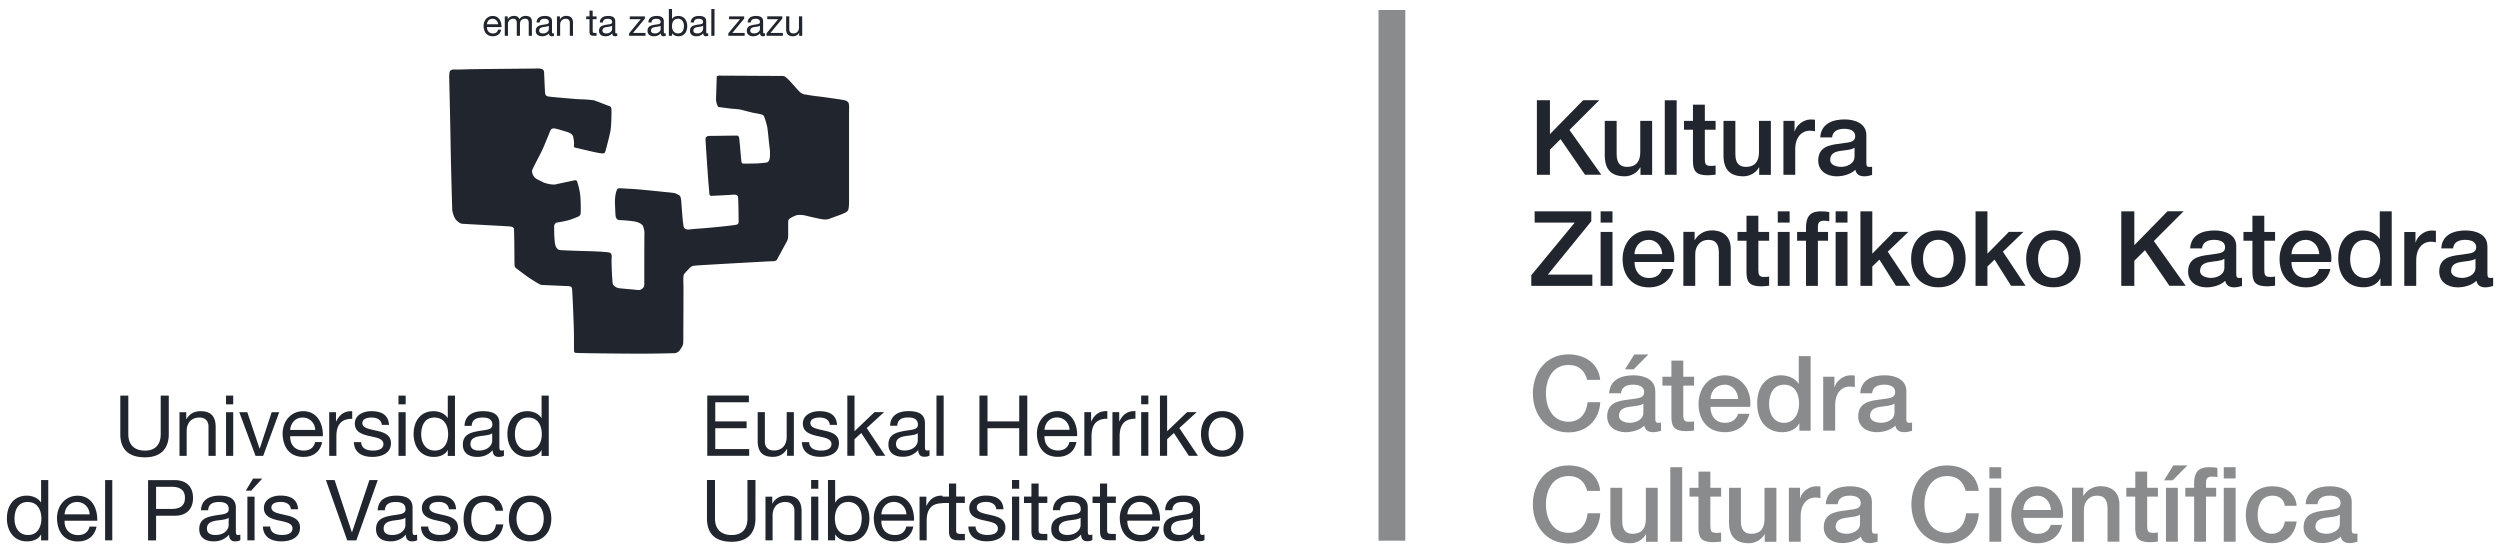 <svg xmlns="http://www.w3.org/2000/svg" width="362" height="80" viewBox="0 0 362 80"><path d="M6.99 69.51H5.95v3.25h-.02c-.47-.75-1.4-.99-2.04-.99-1.94 0-2.89 1.51-2.89 3.29 0 1.79.97 3.33 2.91 3.33.87 0 1.68-.31 2.02-1h.02v.86h1.04v-8.74zM2.1 75.14c0-1.24.48-2.45 1.9-2.45 1.43 0 1.99 1.15 1.99 2.4 0 1.19-.54 2.38-1.93 2.38-1.35 0-1.96-1.14-1.96-2.33m10.86 1.1c-.18.82-.78 1.24-1.64 1.24-1.38 0-2.01-.98-1.97-2.08h4.73c.06-1.53-.62-3.62-2.86-3.62-1.72 0-2.97 1.39-2.97 3.29.06 1.93 1.01 3.33 3.03 3.33 1.42 0 2.42-.76 2.7-2.15h-1.02zm-3.61-1.76c.07-.97.72-1.79 1.81-1.79 1.03 0 1.77.79 1.82 1.79H9.35zm5.87-4.97h1.04v8.73h-1.04zm6.22 8.74h1.16v-3.57h2.67c1.74.01 2.68-.97 2.68-2.58s-.94-2.58-2.68-2.58h-3.83v8.73zm1.16-7.76h2.27c1.31 0 1.91.56 1.91 1.6s-.6 1.61-1.91 1.6H22.6v-3.2zm10.51 5.55c0 .58-.56 1.43-1.93 1.43-.64 0-1.22-.24-1.22-.93 0-.77.59-1.02 1.27-1.14.7-.12 1.48-.13 1.88-.43v1.07zm1.69 1.37c-.13.05-.23.06-.32.06-.33 0-.33-.22-.33-.71v-3.25c0-1.48-1.23-1.74-2.37-1.74-1.41 0-2.62.55-2.68 2.12h1.04c.05-.93.7-1.2 1.58-1.2.66 0 1.4.15 1.4 1.05 0 .78-.98.71-2.13.93-1.08.21-2.14.51-2.14 1.95 0 1.26.94 1.77 2.09 1.77.88 0 1.65-.31 2.23-.98 0 .68.34.98.88.98.33 0 .56-.06.75-.17v-.81zm.79-6.36h.78l1.6-1.75h-1.33l-1.05 1.75zm1.27.87h-1.04v6.32h1.04v-6.32zm1.21 4.33c.06 1.57 1.26 2.14 2.68 2.14 1.28 0 2.69-.49 2.69-2 0-1.22-1.03-1.57-2.07-1.8-.97-.23-2.07-.36-2.07-1.1 0-.64.72-.81 1.35-.81.68 0 1.39.26 1.47 1.06h1.04c-.09-1.54-1.2-1.98-2.59-1.98-1.1 0-2.36.53-2.36 1.8 0 1.21 1.04 1.55 2.07 1.79 1.04.23 2.07.37 2.07 1.17 0 .79-.88.94-1.53.94-.86 0-1.66-.29-1.7-1.22h-1.05zm16.63-6.74h-1.21l-2.52 7.57h-.02l-2.5-7.57h-1.26l3.09 8.74h1.32zm4 6.53c0 .58-.56 1.43-1.93 1.43-.64 0-1.22-.24-1.22-.93 0-.77.59-1.02 1.27-1.14.7-.12 1.48-.13 1.88-.43v1.07zm1.69 1.37c-.13.05-.23.06-.32.06-.33 0-.33-.22-.33-.71v-3.25c0-1.48-1.24-1.74-2.37-1.74-1.41 0-2.62.55-2.68 2.12h1.04c.05-.93.7-1.2 1.58-1.2.66 0 1.41.15 1.41 1.05 0 .78-.98.71-2.13.93-1.08.21-2.14.51-2.14 1.95 0 1.26.94 1.77 2.09 1.77.88 0 1.65-.31 2.23-.98 0 .68.34.98.88.98.33 0 .56-.06.75-.17v-.81zm.56-1.16c.06 1.57 1.26 2.14 2.68 2.14 1.28 0 2.69-.49 2.69-2 0-1.22-1.03-1.57-2.07-1.8-.97-.23-2.07-.36-2.07-1.1 0-.64.72-.81 1.35-.81.68 0 1.39.26 1.47 1.06h1.04c-.09-1.54-1.2-1.98-2.59-1.98-1.1 0-2.36.53-2.36 1.8 0 1.21 1.04 1.55 2.07 1.79 1.04.23 2.07.37 2.07 1.17 0 .79-.88.94-1.53.94-.86 0-1.66-.29-1.7-1.22h-1.05zm11.89-2.3c-.15-1.51-1.3-2.18-2.73-2.18-2.01 0-2.98 1.49-2.98 3.39 0 1.88 1.03 3.23 2.96 3.23 1.59 0 2.56-.92 2.79-2.46h-1.06c-.13.95-.73 1.54-1.74 1.54-1.32 0-1.85-1.15-1.85-2.31 0-1.28.47-2.47 1.97-2.47.86 0 1.41.47 1.56 1.26h1.08zm.85 1.14c0 1.85 1.06 3.3 3.07 3.3s3.07-1.46 3.07-3.3c0-1.86-1.06-3.32-3.07-3.32s-3.07 1.46-3.07 3.32m1.1 0c0-1.54.88-2.4 1.97-2.4 1.09 0 1.97.86 1.97 2.4 0 1.53-.88 2.39-1.97 2.39-1.09 0-1.97-.86-1.97-2.39M24.43 57.28h-1.16v5.58c0 1.54-.81 2.39-2.27 2.39-1.54 0-2.42-.85-2.42-2.39v-5.58h-1.16v5.58c0 2.32 1.33 3.36 3.58 3.36 2.18 0 3.44-1.16 3.44-3.36v-5.58zm1.56 8.73h1.04v-3.57c0-1.14.61-1.98 1.87-1.98.8 0 1.29.5 1.29 1.27v4.28h1.04v-4.16c0-1.36-.51-2.31-2.18-2.31-.91 0-1.61.37-2.05 1.15h-.03v-1h-.98v6.32zm6.74 0h1.04v-6.32h-1.04v6.32zm0-7.46h1.04v-1.27h-1.04v1.27zm7.7 1.14h-1.09l-1.73 5.27h-.02l-1.78-5.27h-1.16L37 66.01h1.11zm5.2 4.32c-.18.82-.78 1.23-1.64 1.23-1.38 0-2.01-.98-1.97-2.08h4.73c.06-1.53-.62-3.62-2.86-3.62-1.72 0-2.97 1.4-2.97 3.29.06 1.93 1.01 3.33 3.03 3.33 1.42 0 2.42-.76 2.7-2.15h-1.02zm-3.61-1.76c.07-.97.72-1.79 1.81-1.79 1.03 0 1.77.8 1.82 1.79h-3.63zm5.65 3.76h1.04V63.2c0-1.6.61-2.56 2.29-2.56v-1.1c-1.13-.04-1.82.47-2.32 1.48h-.03v-1.33h-.98v6.32zm3.57-1.99c.06 1.57 1.26 2.14 2.68 2.14 1.28 0 2.69-.49 2.69-1.99 0-1.22-1.03-1.57-2.07-1.8-.97-.23-2.07-.36-2.07-1.1 0-.64.72-.81 1.35-.81.68 0 1.39.26 1.47 1.06h1.04c-.09-1.54-1.2-1.98-2.59-1.98-1.1 0-2.36.53-2.36 1.8 0 1.21 1.04 1.55 2.07 1.79 1.04.23 2.07.37 2.07 1.17 0 .79-.88.94-1.53.94-.86 0-1.66-.29-1.7-1.22h-1.05zm6.46 1.99h1.04v-6.32H57.7v6.32zm0-7.46h1.04v-1.27H57.7v1.27zm8.18-1.27h-1.04v3.25h-.02c-.46-.75-1.39-.99-2.04-.99-1.93 0-2.89 1.51-2.89 3.29 0 1.79.97 3.33 2.91 3.33.87 0 1.68-.31 2.02-1h.02v.86h1.04v-8.74zm-4.89 5.63c0-1.24.48-2.45 1.9-2.45 1.43 0 2 1.15 2 2.4 0 1.19-.54 2.38-1.93 2.38-1.36 0-1.97-1.15-1.97-2.33m10.28.9c0 .58-.56 1.43-1.93 1.43-.64 0-1.22-.24-1.22-.93 0-.77.59-1.02 1.27-1.14.7-.12 1.48-.13 1.88-.43v1.07zm1.69 1.37c-.13.05-.23.06-.32.06-.33 0-.33-.22-.33-.71v-3.25c0-1.48-1.24-1.74-2.37-1.74-1.41 0-2.62.55-2.68 2.12h1.04c.05-.93.7-1.2 1.58-1.2.66 0 1.41.15 1.41 1.05 0 .78-.98.71-2.13.93-1.08.21-2.14.51-2.14 1.95 0 1.26.94 1.77 2.09 1.77.88 0 1.65-.31 2.23-.98 0 .69.34.98.88.98.33 0 .56-.06.75-.17v-.81zm6.5-7.9h-1.04v3.25h-.02c-.47-.75-1.39-.99-2.04-.99-1.93 0-2.89 1.51-2.89 3.29 0 1.79.97 3.33 2.91 3.33.87 0 1.68-.31 2.02-1h.02v.86h1.04v-8.74zm-4.9 5.63c0-1.24.48-2.45 1.9-2.45 1.43 0 1.99 1.15 1.99 2.4 0 1.19-.54 2.38-1.93 2.38-1.35 0-1.96-1.15-1.96-2.33m34.83 6.59h-1.16v5.58c0 1.54-.81 2.39-2.28 2.39-1.54 0-2.42-.85-2.42-2.39V69.5h-1.16v5.58c0 2.32 1.33 3.37 3.58 3.37 2.18 0 3.44-1.16 3.44-3.37V69.5zm1.44 8.74h1.04v-3.57c0-1.14.61-1.98 1.87-1.98.8 0 1.29.5 1.29 1.27v4.28h1.04v-4.16c0-1.36-.51-2.31-2.18-2.31-.91 0-1.61.37-2.05 1.15h-.02v-1h-.98v6.32zm6.62-.01h1.04v-6.32h-1.04v6.32zm0-7.46h1.04V69.5h-1.04v1.27zm7.33 4.25c0 1.24-.48 2.45-1.9 2.45-1.43 0-1.99-1.15-1.99-2.4 0-1.19.54-2.39 1.93-2.39 1.35 0 1.96 1.15 1.96 2.34m-4.89 3.22h1.04v-.84h.03c.46.75 1.39.99 2.04.99 1.93 0 2.89-1.5 2.89-3.29s-.97-3.33-2.91-3.33c-.87 0-1.68.31-2.02 1h-.03V69.5h-1.04v8.74zm11.34-2.01c-.18.82-.78 1.24-1.64 1.24-1.38 0-2.01-.98-1.97-2.08h4.73c.06-1.53-.62-3.62-2.86-3.62-1.73 0-2.97 1.39-2.97 3.29.06 1.93 1.02 3.33 3.03 3.33 1.42 0 2.42-.76 2.7-2.15h-1.02zm-3.61-1.76c.07-.97.72-1.79 1.81-1.79 1.03 0 1.77.8 1.82 1.79h-3.63zm5.52 3.77h1.04v-2.81c0-1.6.61-2.56 2.29-2.56v-1.1c-1.12-.04-1.82.46-2.32 1.48h-.02v-1.33h-.98v6.32zm5.31-8.23h-1.04v1.9h-1.08v.92h1.08v4.02c0 1.16.43 1.38 1.51 1.38h.79v-.92h-.48c-.65 0-.78-.09-.78-.56v-3.93h1.26v-.92h-1.26v-1.89zm1.76 6.23c.06 1.56 1.26 2.14 2.68 2.14 1.28 0 2.69-.49 2.69-1.99 0-1.22-1.03-1.57-2.07-1.8-.97-.23-2.07-.35-2.07-1.1 0-.64.72-.81 1.35-.81.68 0 1.39.26 1.47 1.06h1.04c-.08-1.54-1.2-1.98-2.59-1.98-1.1 0-2.36.53-2.36 1.8 0 1.21 1.04 1.55 2.07 1.78 1.04.23 2.07.37 2.07 1.18 0 .79-.88.94-1.53.94-.86 0-1.66-.29-1.7-1.22h-1.05zm6.33 1.99h1.04v-6.32h-1.04v6.32zm0-7.46h1.04V69.5h-1.04v1.27zm3.85-.76h-1.04v1.9h-1.08v.92h1.08v4.02c0 1.16.43 1.38 1.51 1.38h.79v-.92h-.48c-.65 0-.78-.09-.78-.56v-3.93h1.26v-.92h-1.26v-1.89zm6.08 6.02c0 .57-.56 1.43-1.93 1.43-.64 0-1.22-.25-1.22-.93 0-.77.59-1.02 1.27-1.14.7-.12 1.48-.13 1.88-.43v1.07zm1.69 1.37c-.13.05-.23.06-.32.06-.33 0-.33-.22-.33-.71V73.5c0-1.48-1.23-1.74-2.37-1.74-1.41 0-2.62.55-2.68 2.12h1.04c.05-.93.7-1.2 1.58-1.2.66 0 1.41.15 1.41 1.05 0 .78-.98.71-2.13.93-1.08.21-2.14.51-2.14 1.94 0 1.26.94 1.77 2.09 1.77.88 0 1.65-.31 2.23-.98 0 .69.34.98.88.98.33 0 .56-.06.75-.17v-.8zm2.16-7.39h-1.04v1.9h-1.08v.92h1.08v4.02c0 1.16.43 1.38 1.5 1.38h.79v-.92h-.48c-.65 0-.78-.09-.78-.56v-3.93h1.26v-.92h-1.26v-1.89zm6.53 6.22c-.18.82-.78 1.24-1.64 1.24-1.38 0-2.01-.98-1.97-2.08h4.73c.06-1.53-.62-3.62-2.86-3.62-1.72 0-2.97 1.39-2.97 3.29.06 1.93 1.01 3.33 3.03 3.33 1.42 0 2.42-.76 2.7-2.15h-1.02zm-3.61-1.76c.07-.97.72-1.79 1.81-1.79 1.03 0 1.77.8 1.82 1.79h-3.63zm9.48 1.56c0 .57-.56 1.43-1.93 1.43-.64 0-1.22-.25-1.22-.93 0-.77.59-1.02 1.27-1.14.7-.12 1.48-.13 1.88-.43v1.07zm1.69 1.37c-.13.05-.23.06-.32.06-.33 0-.33-.22-.33-.71V73.5c0-1.48-1.24-1.74-2.37-1.74-1.41 0-2.62.55-2.68 2.12h1.04c.05-.93.7-1.2 1.58-1.2.66 0 1.41.15 1.41 1.05 0 .78-.98.71-2.13.93-1.08.21-2.14.51-2.14 1.94 0 1.26.94 1.77 2.09 1.77.88 0 1.65-.31 2.22-.98 0 .69.34.98.88.98.33 0 .56-.06.75-.17v-.8zm-72-11.4h6.07v-.98h-4.91V62h4.54v-.98h-4.54v-2.77h4.87v-.98h-6.03zm12.54-6.32h-1.04v3.57c0 1.14-.61 1.98-1.87 1.98-.8 0-1.29-.5-1.29-1.27v-4.28h-1.04v4.16c0 1.36.51 2.31 2.18 2.31.91 0 1.61-.37 2.05-1.15h.03v1h.98v-6.32zm1.16 4.33c.06 1.56 1.26 2.14 2.68 2.14 1.28 0 2.69-.49 2.69-1.99 0-1.22-1.03-1.57-2.07-1.8-.97-.23-2.07-.35-2.07-1.1 0-.63.72-.8 1.35-.8.69 0 1.39.26 1.47 1.06h1.04c-.09-1.54-1.2-1.98-2.59-1.98-1.1 0-2.36.53-2.36 1.8 0 1.21 1.04 1.55 2.07 1.79 1.04.23 2.07.37 2.07 1.17 0 .79-.88.94-1.53.94-.86 0-1.66-.29-1.7-1.22h-1.05zm6.58 1.99h1.04v-2.4l.98-.9 2.16 3.3h1.32l-2.69-4.02 2.51-2.3h-1.39l-2.89 2.76v-5.17h-1.04zm10.2-2.2c0 .57-.56 1.43-1.93 1.43-.64 0-1.22-.24-1.22-.93 0-.77.59-1.01 1.27-1.14.7-.12 1.48-.13 1.88-.43v1.07zm1.69 1.37c-.13.05-.23.06-.32.06-.33 0-.33-.22-.33-.71v-3.25c0-1.48-1.24-1.74-2.37-1.74-1.41 0-2.62.55-2.68 2.12h1.04c.05-.93.7-1.2 1.58-1.2.66 0 1.41.15 1.41 1.05 0 .78-.98.71-2.13.93-1.08.21-2.14.51-2.14 1.94 0 1.26.94 1.77 2.09 1.77.88 0 1.65-.31 2.23-.98 0 .68.34.98.88.98.33 0 .56-.06.75-.17v-.8zm1.02-7.9h1.04V66h-1.04zm6.22 8.73h1.17v-4h4.59v4h1.17v-8.73h-1.17v3.75h-4.59v-3.75h-1.17zm13.03-2c-.18.82-.78 1.23-1.64 1.23-1.38 0-2.01-.98-1.97-2.08h4.73c.06-1.53-.62-3.62-2.86-3.62-1.73 0-2.97 1.39-2.97 3.29.06 1.93 1.01 3.33 3.03 3.33 1.42 0 2.42-.76 2.7-2.15h-1.02zm-3.61-1.76c.07-.97.72-1.79 1.81-1.79 1.03 0 1.77.79 1.82 1.79h-3.63zm5.77 3.76h1.04v-2.81c0-1.6.61-2.56 2.29-2.56v-1.1c-1.13-.04-1.82.46-2.32 1.48h-.03v-1.33h-.98V66zm4.07 0h1.04v-2.81c0-1.6.61-2.56 2.29-2.56v-1.1c-1.13-.04-1.82.46-2.33 1.48h-.02v-1.33h-.98V66zm4.16 0h1.04v-6.32h-1.04V66zm0-7.46h1.04v-1.27h-1.04v1.27zm2.72 7.46H169v-2.4l.98-.9 2.16 3.3h1.32l-2.69-4.02 2.51-2.3h-1.39L169 62.44v-5.17h-1.04zm5.94-3.16c0 1.85 1.07 3.3 3.07 3.3s3.07-1.46 3.07-3.3c0-1.86-1.07-3.31-3.07-3.31s-3.07 1.46-3.07 3.31m1.1 0c0-1.54.88-2.4 1.97-2.4s1.97.86 1.97 2.4c0 1.53-.88 2.39-1.97 2.39s-1.97-.85-1.97-2.39M78.91 13.21s-.12-2.44-.12-2.68c0-.24-.1-.45-.28-.52-.19-.07-.45-.12-.9-.09-.45.02-8.8.07-10.16.12-1.35.05-1.61.02-1.76.02-.14 0-.4.07-.5.19-.09.12-.12.31-.14.62-.02.31.12 5.08.19 9.56.07 4.49.24 9.61.24 9.9 0 .29.26 1.21.59 1.54.33.33.62.52.95.54.33.02 6.15.33 6.48.36.33.02.88.02.92.38.05.36.07 4.25.07 4.56s.02.47.02.62.02.36.21.5 1.52 1.16 1.97 1.45c.45.29 1.09.69 1.28.78.19.1.36.21.57.21.21 0 2.8.12 3.28.14.47.02.93-.02 1 .33.07.36.29 5.7.29 6.83v2.02c0 .24.02.45.21.5.19.05 6.74.12 9.35.12s4.72-.07 4.98-.07c.26 0 .59-.19.69-.31.1-.12.36-.5.43-.64s.17-.33.17-.71c0-.38.05-7.71.02-8.28-.02-.57-.02-1.26.05-1.42.07-.17.88-1.02 1.02-1.12.14-.09.21-.17.74-.21.52-.05 6.03-.36 7.71-.45 1.68-.09 3.06-.17 3.3-.17s.64-.02.76-.29c.12-.26 1.35-2.47 1.42-2.63.07-.17.17-.31.17-.88V32.2c0-.24.02-.38.19-.52s.86-.52 1.23-.55c.38-.02.69-.02 1.23.12.55.14 1.71.4 2.11.47.4.07.88.09 1.16-.02.28-.12 1.38-.5 1.78-.66.4-.17.93-.33 1.02-.74.09-.4.09-.83.09-1.26V16.58c0-.83.07-1.54-.12-1.76-.19-.21-.33-.26-.64-.33s-2.77-.42-3.84-.55c-1.21-.14-1.52-.24-1.78-.26-.26-.02-.52-.17-.78-.4s-1.35-1.52-1.61-1.76-.55-.52-.76-.52c-.21 0-8.8-.05-9.23-.05-.43 0-.4.17-.4.33s-.1 2.82-.1 3.13c0 .31.19 1.02.4 1.11-.13-.06 1.43.19 2.09.24.33.02.78.05 1.19.14.4.1 1.42.38 1.8.45.38.07 1.21.19 1.38.36.17.17.45 1.21.55 1.66.1.45.28 2.63.36 3.11.07.47.05 1.09.02 1.33-.02.24-.14.57-.31.66-.17.1-.69.12-1.16.17-.47.05-2.16.05-2.33.05-.17 0-.26-.05-.31-.29-.05-.24-.28-3.28-.33-3.44-.05-.17-.12-.33-.33-.33-.22 0-3.61.05-3.92.05-.31 0-.62.09-.62.45s.31 4.86.38 5.81c.07.95.17 1.87.17 2.06 0 .19.09.36.28.36s2.42-.12 2.78-.14c.36-.02 1.02-.14 1.09.29.07.43.09 3.23.09 3.39 0 .17.07.5-.26.62s-3.82.46-5.06.55c-1.4.09-1.83.17-1.97.17-.14 0-.5-.02-.64-.36-.14-.33-.28-2.56-.33-3.11-.05-.55-.02-1.35-.38-1.52-.36-.17-.38-.28-1.14-.36-.76-.07-4.68-.5-5.91-.55-1.23-.05-1.76-.17-1.88.05-.12.21-.38.88-.33 2.18.05 1.31.07 1.69.12 1.85.05.17.19.45.55.45.36 0 1.8.12 2.23.21.43.09 1.07.33 1.19.74.12.4.19.64.17 1.07-.02.43-.02 6.43-.02 6.81 0 .5.07.78-.26 1.07-.33.28-.52.24-.97.19-.45-.05-2.21-.19-2.49-.24-.28-.05-.74-.31-.83-.59-.1-.29-.19-2.8-.19-3.39 0-.59.19-1.12-.5-1.21-.69-.09-2.09-.14-2.99-.17-.9-.02-2.92-.09-3.42-.12-.5-.02-.78 0-1.02-.31s-.28-.74-.33-1.33c-.05-.59-.05-1.64-.05-1.83 0-.19.12-.5.43-.55.31-.05 1.28-.21 1.8-.38s1.23-.45 1.38-.54c.14-.1.24-.24.24-.64s.02-1.47-.07-2.35-.38-1.8-.43-1.97c-.05-.17-.14-.31-.52-.21s-2.25.47-2.63.57c-.38.09-1.38-.1-1.83-.33-.45-.24-.95-.43-1.16-.64-.21-.21-.47-.71-.4-1.04.07-.33 1.02-2.02 1.45-2.94.43-.93 1.04-2.49 1.16-2.78.12-.29.31-.43.71-.36.4.07 1.21.33 1.68.47.48.14.9.4.95.74.05.33.14.69.12 1-.02.31-.05.52.12.55.17.02 2.8.67 3.37.76.57.1.9.14 1-.09.1-.24.71-2.59.81-3.25.1-.66.12-2.25.12-2.68 0-.43-.02-.67-.33-.76-.31-.09-1.97-.78-2.26-.83-.28-.05-1.23-.14-1.76-.14-.52 0-2.49-.19-3.32-.26-.83-.07-1.23-.12-1.42-.14s-.43-.12-.48-.33c-.06-.22-.06-.44-.06-.44m-6.79-8.92c-.08.37-.35.55-.73.55-.61 0-.89-.44-.88-.92h2.1c.03-.68-.28-1.61-1.27-1.61-.77 0-1.32.62-1.32 1.46.03.86.45 1.48 1.35 1.48.63 0 1.08-.34 1.2-.96h-.45zm-1.61-.78c.03-.43.32-.79.8-.79.46 0 .79.35.81.79h-1.61zm2.58 1.67h.46V3.43c0-.21.2-.72.75-.72.41 0 .53.26.53.63v1.84h.46V3.43c0-.43.29-.72.73-.72.45 0 .54.28.54.63v1.84h.46V3.12c0-.58-.37-.82-.93-.82-.36 0-.69.18-.88.48-.11-.34-.43-.48-.77-.48-.39 0-.7.16-.91.48h-.01v-.41h-.43v2.81zm6.38-.98c0 .25-.25.64-.86.64-.28 0-.54-.11-.54-.41 0-.34.26-.45.56-.51.31-.05.66-.06.84-.19v.47zm.75.61a.44.44 0 0 1-.14.03c-.15 0-.15-.1-.15-.32V3.08c0-.66-.55-.77-1.05-.77-.62 0-1.16.25-1.19.94h.46c.02-.41.31-.53.7-.53.29 0 .63.07.63.47 0 .35-.44.31-.95.41-.48.09-.95.23-.95.86 0 .56.42.79.93.79.39 0 .73-.13.99-.43 0 .3.15.43.39.43.15 0 .25-.03.33-.08v-.36zm.43.37h.46V3.6c0-.51.27-.88.83-.88.35 0 .57.22.57.56v1.9h.46V3.33c0-.6-.23-1.03-.97-1.03-.4 0-.72.16-.91.51h-.01v-.44h-.43v2.81zm5.17-3.65h-.46v.84h-.48v.41h.48v1.79c0 .52.19.61.67.61h.35v-.41h-.21c-.29 0-.35-.04-.35-.25V2.78h.56v-.41h-.56v-.84zm2.81 2.67c0 .25-.25.64-.86.64-.28 0-.54-.11-.54-.41 0-.34.26-.45.56-.51.31-.05.66-.06.84-.19v.47zm.75.61a.44.44 0 0 1-.14.03c-.15 0-.15-.1-.15-.32V3.08c0-.66-.55-.77-1.05-.77-.62 0-1.16.25-1.19.94h.46c.02-.41.31-.53.7-.53.29 0 .63.07.63.47 0 .35-.44.31-.95.41-.48.09-.95.23-.95.86 0 .56.42.79.93.79.39 0 .73-.13.99-.43 0 .3.15.43.39.43.15 0 .25-.03.33-.08v-.36zm1.71.37h2.37v-.41h-1.8l1.72-2.08v-.32h-2.19v.41h1.59l-1.69 2.05zm4.57-.98c0 .25-.25.64-.86.64-.28 0-.54-.11-.54-.41 0-.34.26-.45.56-.51.31-.05.66-.06.84-.19v.47zm.75.61a.44.44 0 0 1-.14.03c-.15 0-.15-.1-.15-.32V3.08c0-.66-.55-.77-1.05-.77-.63 0-1.16.25-1.19.94h.46c.02-.41.31-.53.7-.53.29 0 .62.07.62.47 0 .35-.43.31-.95.41-.48.09-.95.23-.95.86 0 .56.42.79.93.79.39 0 .73-.13.99-.43 0 .3.15.43.39.43.15 0 .25-.03.33-.08v-.36zm2.62-1.06c0 .55-.21 1.09-.84 1.09-.64 0-.89-.51-.89-1.07 0-.53.24-1.06.86-1.06.6 0 .87.52.87 1.04m-2.18 1.43h.46v-.37h.01c.21.33.62.44.91.44.86 0 1.28-.67 1.28-1.46s-.43-1.48-1.29-1.48c-.39 0-.75.14-.9.45h-.01V1.3h-.46v3.88zm4.95-.98c0 .25-.25.64-.86.64-.28 0-.54-.11-.54-.41 0-.34.26-.45.57-.51.31-.05.66-.06.84-.19v.47zm.75.61a.44.44 0 0 1-.14.03c-.15 0-.15-.1-.15-.32V3.08c0-.66-.55-.77-1.05-.77-.62 0-1.16.25-1.19.94h.46c.02-.41.31-.53.7-.53.29 0 .62.07.62.47 0 .35-.43.31-.94.41-.48.09-.95.23-.95.86 0 .56.42.79.93.79.39 0 .73-.13.99-.43 0 .3.15.43.39.43.15 0 .25-.03.33-.08v-.36zM103 1.3h.46v3.88H103zm2.46 3.88h2.37v-.41h-1.79l1.72-2.08v-.32h-2.19v.41h1.59l-1.7 2.05zm4.58-.98c0 .25-.25.64-.86.64-.28 0-.54-.11-.54-.41 0-.34.26-.45.56-.51.31-.05.66-.06.84-.19v.47zm.75.61a.44.44 0 0 1-.14.03c-.15 0-.15-.1-.15-.32V3.08c0-.66-.55-.77-1.05-.77-.62 0-1.16.25-1.19.94h.46c.02-.41.31-.53.7-.53.29 0 .62.07.62.47 0 .35-.44.31-.95.41-.48.09-.95.23-.95.86 0 .56.42.79.93.79.39 0 .73-.13.99-.43 0 .3.15.43.39.43.15 0 .25-.03.33-.08v-.36zm.2.37h2.37v-.41h-1.8l1.72-2.08v-.32h-2.18v.41h1.58l-1.69 2.05zm5.16-2.81h-.46v1.59c0 .51-.27.88-.83.88-.35 0-.57-.22-.57-.57v-1.9h-.46v1.85c0 .6.23 1.03.97 1.03.4 0 .72-.16.91-.51h.01v.45h.44V2.37z" fill="#21252E"/><path fill="#898B8D" d="M199.61 1.45h3.88v76.84h-3.88zm140.92 71.23c0-1.65-1.6-2.27-3.13-2.27-1.72 0-3.43.59-3.55 2.6h1.72c.08-.85.76-1.24 1.72-1.24.7 0 1.62.17 1.62 1.06 0 1.01-1.1.88-2.34 1.1-1.45.17-3.01.48-3.01 2.43 0 1.53 1.27 2.28 2.67 2.28.92 0 2.02-.29 2.71-.95.13.71.63.95 1.33.95.29 0 .83-.11 1.09-.2v-1.19c-.18.03-.32.03-.42.03-.32 0-.41-.17-.41-.59v-4.01zm-1.72 3.13c0 1.09-1.18 1.48-1.94 1.48-.61 0-1.59-.23-1.59-1 0-.91.66-1.18 1.41-1.3.76-.14 1.59-.12 2.12-.47v1.29zm-6.25-2.57c-.17-1.92-1.71-2.83-3.52-2.83-2.57 0-3.85 1.84-3.85 4.2 0 2.3 1.34 4.04 3.79 4.04 2.01 0 3.27-1.12 3.58-3.14h-1.72c-.17 1.12-.86 1.78-1.86 1.78-1.5 0-2.07-1.38-2.07-2.68 0-2.37 1.26-2.84 2.15-2.84.95 0 1.65.51 1.78 1.47h1.72zM322 69.28h1.72v-1.63H322v1.63zm-5.57 2.63h1.28v6.53h1.72v-6.53h1.47v-1.28h-1.47v-.8c0-.65.38-.82.85-.82.35 0 .57.03.8.09v-1.34c-.27-.08-.67-.11-1.21-.11-1.12 0-2.16.33-2.16 2.33v.65h-1.28v1.28zm5.57 6.53h1.72v-7.81H322v7.81zm-6.65-7.81h-1.72v7.81h1.72v-7.81zm-2-1.08h1.25l2.14-2.16h-2.04l-1.35 2.16zm-5.47 2.36h1.3v4.61c.03 1.3.36 1.99 2.16 1.99.38 0 .74-.06 1.12-.09V77.1c-.24.06-.48.06-.72.06-.77 0-.83-.36-.83-1.08v-4.17h1.56v-1.28h-1.56v-2.34h-1.72v2.34h-1.3v1.28zm-7.85 6.53h1.72v-4.61c0-1.15.74-2.06 1.89-2.06 1.01 0 1.5.53 1.53 1.75v4.91h1.72v-5.37c0-1.75-1.07-2.66-2.76-2.66-1.03 0-1.92.53-2.44 1.39l-.03-.03v-1.15h-1.63v7.83zm-7.07-4.59c.04-1.17.86-2.07 2.06-2.07 1.16 0 1.9.98 1.96 2.07h-4.02zm5.74 1.13c.29-2.34-1.22-4.56-3.69-4.56-2.33 0-3.78 1.9-3.78 4.13 0 2.4 1.37 4.11 3.82 4.11 1.71 0 3.16-.95 3.54-2.66h-1.63c-.3.86-.91 1.3-1.9 1.3-1.44 0-2.1-1.09-2.1-2.31h5.74zm-10.64-5.7h1.72v-1.63h-1.72v1.63zm0 9.16h1.72v-7.81h-1.72v7.81zm-1.54-7.36c-.23-2.33-2.15-3.67-4.58-3.69-3.24 0-5.17 2.57-5.17 5.65s1.93 5.65 5.17 5.65c2.62 0 4.44-1.78 4.59-4.37h-1.84c-.15 1.57-1.08 2.83-2.75 2.83-2.31 0-3.28-2.04-3.28-4.11s.97-4.11 3.28-4.11c1.57 0 2.38.91 2.69 2.15h1.89zm-15.47 1.6c0-1.65-1.6-2.27-3.13-2.27-1.72 0-3.43.59-3.55 2.6h1.72c.08-.85.76-1.24 1.72-1.24.7 0 1.62.17 1.62 1.06 0 1.01-1.1.88-2.34 1.1-1.45.17-3.01.48-3.01 2.43 0 1.53 1.27 2.28 2.67 2.28.92 0 2.03-.29 2.71-.95.14.71.63.95 1.33.95.29 0 .83-.11 1.09-.2v-1.19c-.18.03-.32.03-.42.03-.32 0-.41-.17-.41-.59v-4.01zm-1.72 3.13c0 1.09-1.18 1.48-1.94 1.48-.6 0-1.59-.23-1.59-1 0-.91.67-1.18 1.41-1.3.76-.14 1.59-.12 2.12-.47v1.29zm-10.31 2.63h1.72v-3.72c0-1.72.94-2.68 2.12-2.68.24 0 .5.04.74.08v-1.66c-.15-.02-.26-.05-.65-.05-1.06 0-2.09.89-2.28 1.72h-.03v-1.51h-1.61v7.82zm-1.8-7.81h-1.72v4.53c0 1.21-.48 2.13-1.92 2.13-.94 0-1.5-.5-1.5-1.87v-4.79h-1.72v4.96c0 2.04.88 3.07 2.92 3.07.86 0 1.8-.51 2.22-1.3h.03v1.09h1.69v-7.82zm-12.58 1.28h1.3v4.61c.03 1.3.36 1.99 2.16 1.99.38 0 .74-.06 1.12-.09V77.1c-.24.06-.48.06-.73.06-.77 0-.83-.36-.83-1.08v-4.17h1.56v-1.28h-1.56v-2.34h-1.72v2.34h-1.3v1.28zm-2.78 6.53h1.72V67.65h-1.72v10.79zm-1.82-7.81h-1.72v4.53c0 1.21-.48 2.13-1.92 2.13-.94 0-1.5-.5-1.5-1.87v-4.79h-1.72v4.96c0 2.04.88 3.07 2.92 3.07.86 0 1.8-.51 2.22-1.3h.03v1.09h1.69v-7.82zm-8.33.45c-.23-2.33-2.14-3.67-4.58-3.69-3.24 0-5.17 2.57-5.17 5.65s1.93 5.65 5.17 5.65c2.62 0 4.44-1.78 4.59-4.37h-1.84c-.15 1.57-1.07 2.83-2.75 2.83-2.31 0-3.28-2.04-3.28-4.11s.97-4.11 3.28-4.11c1.57 0 2.37.91 2.69 2.15h1.89zm44.33-14.47c0-1.65-1.6-2.27-3.13-2.27-1.72 0-3.43.59-3.55 2.6h1.72c.08-.85.76-1.24 1.72-1.24.7 0 1.62.17 1.62 1.06 0 1.02-1.1.88-2.34 1.11-1.45.17-3.01.48-3.01 2.43 0 1.53 1.27 2.28 2.67 2.28.92 0 2.03-.29 2.71-.95.13.71.63.95 1.33.95.29 0 .83-.11 1.09-.2v-1.19c-.18.03-.32.03-.42.03-.32 0-.41-.17-.41-.59v-4.02zm-1.72 3.13c0 1.09-1.18 1.48-1.94 1.48-.61 0-1.59-.23-1.59-1 0-.91.67-1.18 1.41-1.3.76-.14 1.59-.12 2.12-.47v1.29zm-10.31 2.62h1.72v-3.72c0-1.72.94-2.67 2.11-2.67.24 0 .5.04.74.08v-1.66c-.15-.02-.25-.05-.65-.05-1.06 0-2.08.89-2.28 1.72h-.03v-1.51H264v7.81zm-1.83-10.79h-1.72v3.99h-.03c-.53-.86-1.62-1.22-2.6-1.22-1.71 0-3.39 1.24-3.39 4.07 0 2.34 1.19 4.17 3.66 4.17.98 0 1.96-.38 2.42-1.27h.03v1.06h1.63v-10.8zm-6.02 6.97c0-1.41.57-2.84 2.19-2.84 1.33 0 2.16 1.03 2.16 2.75 0 1.36-.65 2.77-2.19 2.77-1.49 0-2.16-1.33-2.16-2.68m-8.48-.77c.04-1.17.86-2.07 2.05-2.07 1.16 0 1.9.98 1.96 2.07h-4.01zm5.74 1.13c.29-2.34-1.22-4.56-3.69-4.56-2.33 0-3.78 1.9-3.78 4.13 0 2.4 1.37 4.11 3.82 4.11 1.71 0 3.16-.95 3.54-2.66h-1.63c-.3.86-.91 1.3-1.91 1.3-1.44 0-2.1-1.09-2.1-2.31h5.75zm-12.7-3.07h1.3v4.61c.03 1.3.36 1.99 2.16 1.99.38 0 .74-.06 1.12-.09v-1.33c-.24.06-.49.06-.73.06-.77 0-.83-.36-.83-1.07v-4.17h1.56v-1.28h-1.56v-2.34h-1.72v2.34h-1.3v1.28zm-1.04.78c0-1.65-1.6-2.27-3.13-2.27-1.73 0-3.43.59-3.55 2.6h1.72c.08-.85.76-1.24 1.73-1.24.69 0 1.62.17 1.62 1.06 0 1.02-1.1.88-2.34 1.11-1.45.17-3.01.48-3.01 2.43 0 1.53 1.27 2.28 2.67 2.28.92 0 2.03-.29 2.71-.95.14.71.63.95 1.33.95.29 0 .83-.11 1.09-.2v-1.19c-.18.03-.32.03-.42.03-.32 0-.41-.17-.41-.59v-4.02zm-1.72 3.13c0 1.09-1.18 1.48-1.94 1.48-.61 0-1.59-.23-1.59-1 0-.91.67-1.18 1.41-1.3.76-.14 1.59-.12 2.12-.47v1.29zm-2.66-6.26h1.25l2.14-2.16h-2.04l-1.35 2.16zM231.71 55c-.23-2.33-2.14-3.67-4.58-3.69-3.24 0-5.17 2.57-5.17 5.65 0 3.08 1.93 5.65 5.17 5.65 2.62 0 4.44-1.78 4.59-4.37h-1.84c-.15 1.57-1.07 2.83-2.75 2.83-2.31 0-3.28-2.04-3.28-4.11 0-2.07.97-4.11 3.28-4.11 1.57 0 2.37.91 2.69 2.15h1.89z"/><path d="M360.17 35.63c0-1.65-1.6-2.26-3.13-2.26-1.72 0-3.43.59-3.55 2.6h1.72c.07-.85.76-1.24 1.72-1.24.7 0 1.62.17 1.62 1.06 0 1.01-1.1.88-2.34 1.11-1.45.17-3.01.48-3.01 2.43 0 1.53 1.27 2.28 2.68 2.28.92 0 2.03-.29 2.71-.95.14.71.63.95 1.33.95.29 0 .83-.11 1.09-.2v-1.19c-.18.03-.32.03-.42.03-.32 0-.41-.17-.41-.59v-4.03zm-1.72 3.13c0 1.09-1.18 1.48-1.94 1.48-.61 0-1.59-.23-1.59-1 0-.91.66-1.18 1.41-1.3.76-.14 1.59-.12 2.12-.47v1.29zm-10.3 2.63h1.72v-3.72c0-1.72.94-2.67 2.11-2.67.24 0 .5.04.74.08v-1.66c-.15-.01-.26-.04-.65-.04-1.06 0-2.09.89-2.28 1.72h-.03v-1.51h-1.62v7.8zm-1.84-10.79h-1.72v3.99h-.03c-.53-.86-1.62-1.22-2.6-1.22-1.71 0-3.38 1.24-3.38 4.06 0 2.34 1.19 4.17 3.66 4.17.98 0 1.97-.38 2.42-1.27h.03v1.06h1.63V30.6zm-6.01 6.97c0-1.41.57-2.84 2.19-2.84 1.33 0 2.16 1.03 2.16 2.75 0 1.36-.65 2.77-2.19 2.77-1.5-.01-2.16-1.34-2.16-2.68m-8.49-.77c.04-1.16.86-2.07 2.06-2.07 1.16 0 1.9.98 1.96 2.07h-4.02zm5.74 1.13c.29-2.34-1.23-4.56-3.69-4.56-2.33 0-3.78 1.9-3.78 4.13 0 2.4 1.37 4.11 3.82 4.11 1.71 0 3.16-.95 3.54-2.66h-1.63c-.3.86-.91 1.3-1.91 1.3-1.43 0-2.1-1.09-2.1-2.31h5.75zm-12.7-3.07h1.3v4.61c.03 1.3.36 1.99 2.16 1.99.38 0 .74-.06 1.12-.09v-1.33c-.24.06-.49.06-.73.06-.77 0-.83-.36-.83-1.07v-4.17h1.56v-1.28h-1.56v-2.34h-1.72v2.34h-1.3v1.28zm-1.04.77c0-1.65-1.6-2.26-3.13-2.26-1.72 0-3.43.59-3.55 2.6h1.72c.08-.85.76-1.24 1.72-1.24.7 0 1.62.17 1.62 1.06 0 1.01-1.1.88-2.34 1.11-1.45.17-3.01.48-3.01 2.43 0 1.53 1.27 2.28 2.67 2.28.92 0 2.02-.29 2.71-.95.13.71.63.95 1.33.95.29 0 .83-.11 1.09-.2v-1.19c-.18.03-.32.03-.42.03-.32 0-.41-.17-.41-.59v-4.03zm-1.72 3.13c0 1.09-1.18 1.48-1.93 1.48-.61 0-1.59-.23-1.59-1 0-.91.66-1.18 1.4-1.3.76-.14 1.59-.12 2.12-.47v1.29zm-14.93 2.63h1.89v-3.63l1.54-1.53 3.54 5.15h2.36l-4.61-6.48 4.31-4.31h-2.33l-4.81 4.91v-4.9h-1.89v10.79zm-9.83.21c2.51 0 3.94-1.72 3.94-4.13 0-2.39-1.43-4.11-3.94-4.11s-3.94 1.72-3.94 4.11c0 2.41 1.43 4.13 3.94 4.13m0-1.36c-1.54 0-2.22-1.41-2.22-2.77 0-1.35.68-2.75 2.22-2.75s2.22 1.41 2.22 2.75c.01 1.37-.67 2.77-2.22 2.77m-11.27 1.15h1.72v-2.8l1.03-1 2.39 3.79h2.1l-3.28-4.94 2.99-2.87h-2.12l-3.11 3.16V30.6h-1.72v10.79zm-5.39.21c2.51 0 3.95-1.72 3.95-4.13 0-2.39-1.44-4.11-3.95-4.11-2.51 0-3.94 1.72-3.94 4.11-.01 2.41 1.43 4.13 3.94 4.13m0-1.36c-1.54 0-2.22-1.41-2.22-2.77 0-1.35.68-2.75 2.22-2.75s2.22 1.41 2.22 2.75c0 1.37-.68 2.77-2.22 2.77m-11.28 1.15h1.72v-2.8l1.03-1 2.39 3.79h2.1l-3.28-4.94 2.99-2.87h-2.12l-3.11 3.16V30.6h-1.72v10.79zm-3.59-9.16h1.72V30.6h-1.72v1.63zm-5.58 2.63h1.29v6.53h1.72v-6.53h1.47v-1.28h-1.47v-.8c0-.65.38-.82.85-.82.35 0 .57.03.8.09v-1.34c-.27-.07-.67-.11-1.21-.11-1.12 0-2.16.33-2.16 2.33v.65h-1.29v1.28zm5.58 6.53h1.72v-7.81h-1.72v7.81zm-8.38-9.16h1.72V30.6h-1.72v1.63zm0 9.16h1.72v-7.81h-1.72v7.81zm-5.83-6.53h1.3v4.61c.03 1.3.36 1.99 2.16 1.99.38 0 .74-.06 1.12-.09v-1.33c-.24.06-.48.06-.73.06-.77 0-.83-.36-.83-1.07v-4.17h1.56v-1.28h-1.56v-2.34h-1.72v2.34h-1.3v1.28zm-7.84 6.53h1.72v-4.61c0-1.15.74-2.05 1.89-2.05 1.01 0 1.5.53 1.53 1.75v4.91h1.72v-5.37c0-1.75-1.07-2.66-2.76-2.66-1.03 0-1.92.53-2.44 1.39l-.03-.03v-1.15h-1.63v7.82zm-7.08-4.59c.05-1.16.86-2.07 2.06-2.07 1.16 0 1.91.98 1.96 2.07h-4.02zm5.74 1.13c.29-2.34-1.23-4.56-3.69-4.56-2.33 0-3.77 1.9-3.77 4.13 0 2.4 1.37 4.11 3.82 4.11 1.71 0 3.16-.95 3.54-2.66h-1.63c-.3.86-.91 1.3-1.9 1.3-1.44 0-2.1-1.09-2.1-2.31h5.73zm-10.64-5.7h1.72V30.6h-1.72v1.63zm0 9.16h1.72v-7.81h-1.72v7.81zm-9.55-9.16h5.8l-6.29 7.62v1.54h8.84v-1.63h-6.44l6.29-7.72V30.6h-8.21l.01 1.63zm48.03-12.67c0-1.65-1.6-2.27-3.13-2.27-1.72 0-3.43.59-3.55 2.6h1.72c.08-.85.75-1.24 1.72-1.24.7 0 1.62.17 1.62 1.06 0 1.02-1.1.88-2.34 1.11-1.45.17-3.01.48-3.01 2.43 0 1.53 1.27 2.28 2.67 2.28.92 0 2.03-.29 2.71-.95.14.71.63.95 1.33.95.29 0 .83-.11 1.09-.2v-1.19c-.18.03-.32.03-.42.03-.32 0-.41-.16-.41-.59v-4.02zm-1.72 3.12c0 1.09-1.18 1.48-1.93 1.48-.6 0-1.59-.23-1.59-1 0-.91.67-1.18 1.41-1.3.76-.13 1.59-.12 2.12-.47v1.29zm-10.3 2.63h1.72v-3.72c0-1.72.94-2.67 2.12-2.67.24 0 .5.04.74.08v-1.66c-.15-.02-.26-.04-.65-.04-1.06 0-2.09.89-2.28 1.72h-.03V17.5h-1.61v7.81zm-1.81-7.81h-1.72v4.53c0 1.21-.48 2.13-1.92 2.13-.94 0-1.5-.5-1.5-1.87V17.5h-1.72v4.96c0 2.04.88 3.07 2.92 3.07.86 0 1.8-.51 2.22-1.3h.03v1.09h1.69V17.5zm-12.58 1.28h1.3v4.61c.03 1.3.36 1.99 2.16 1.99.38 0 .74-.06 1.12-.09v-1.33c-.24.06-.48.06-.73.06-.77 0-.83-.36-.83-1.07v-4.17h1.56V17.5h-1.56v-2.34h-1.72v2.34h-1.3v1.28zm-2.78 6.53h1.72V14.52h-1.72v10.79zm-1.83-7.81h-1.72v4.53c0 1.21-.48 2.13-1.92 2.13-.94 0-1.5-.5-1.5-1.87V17.5h-1.72v4.96c0 2.04.88 3.07 2.92 3.07.86 0 1.8-.51 2.22-1.3h.03v1.09h1.69V17.5zm-16.69 7.81h1.89v-3.63l1.54-1.53 3.54 5.15h2.36l-4.61-6.48 4.31-4.31h-2.33l-4.81 4.91v-4.91h-1.89v10.8z" fill="#21252E"/></svg>